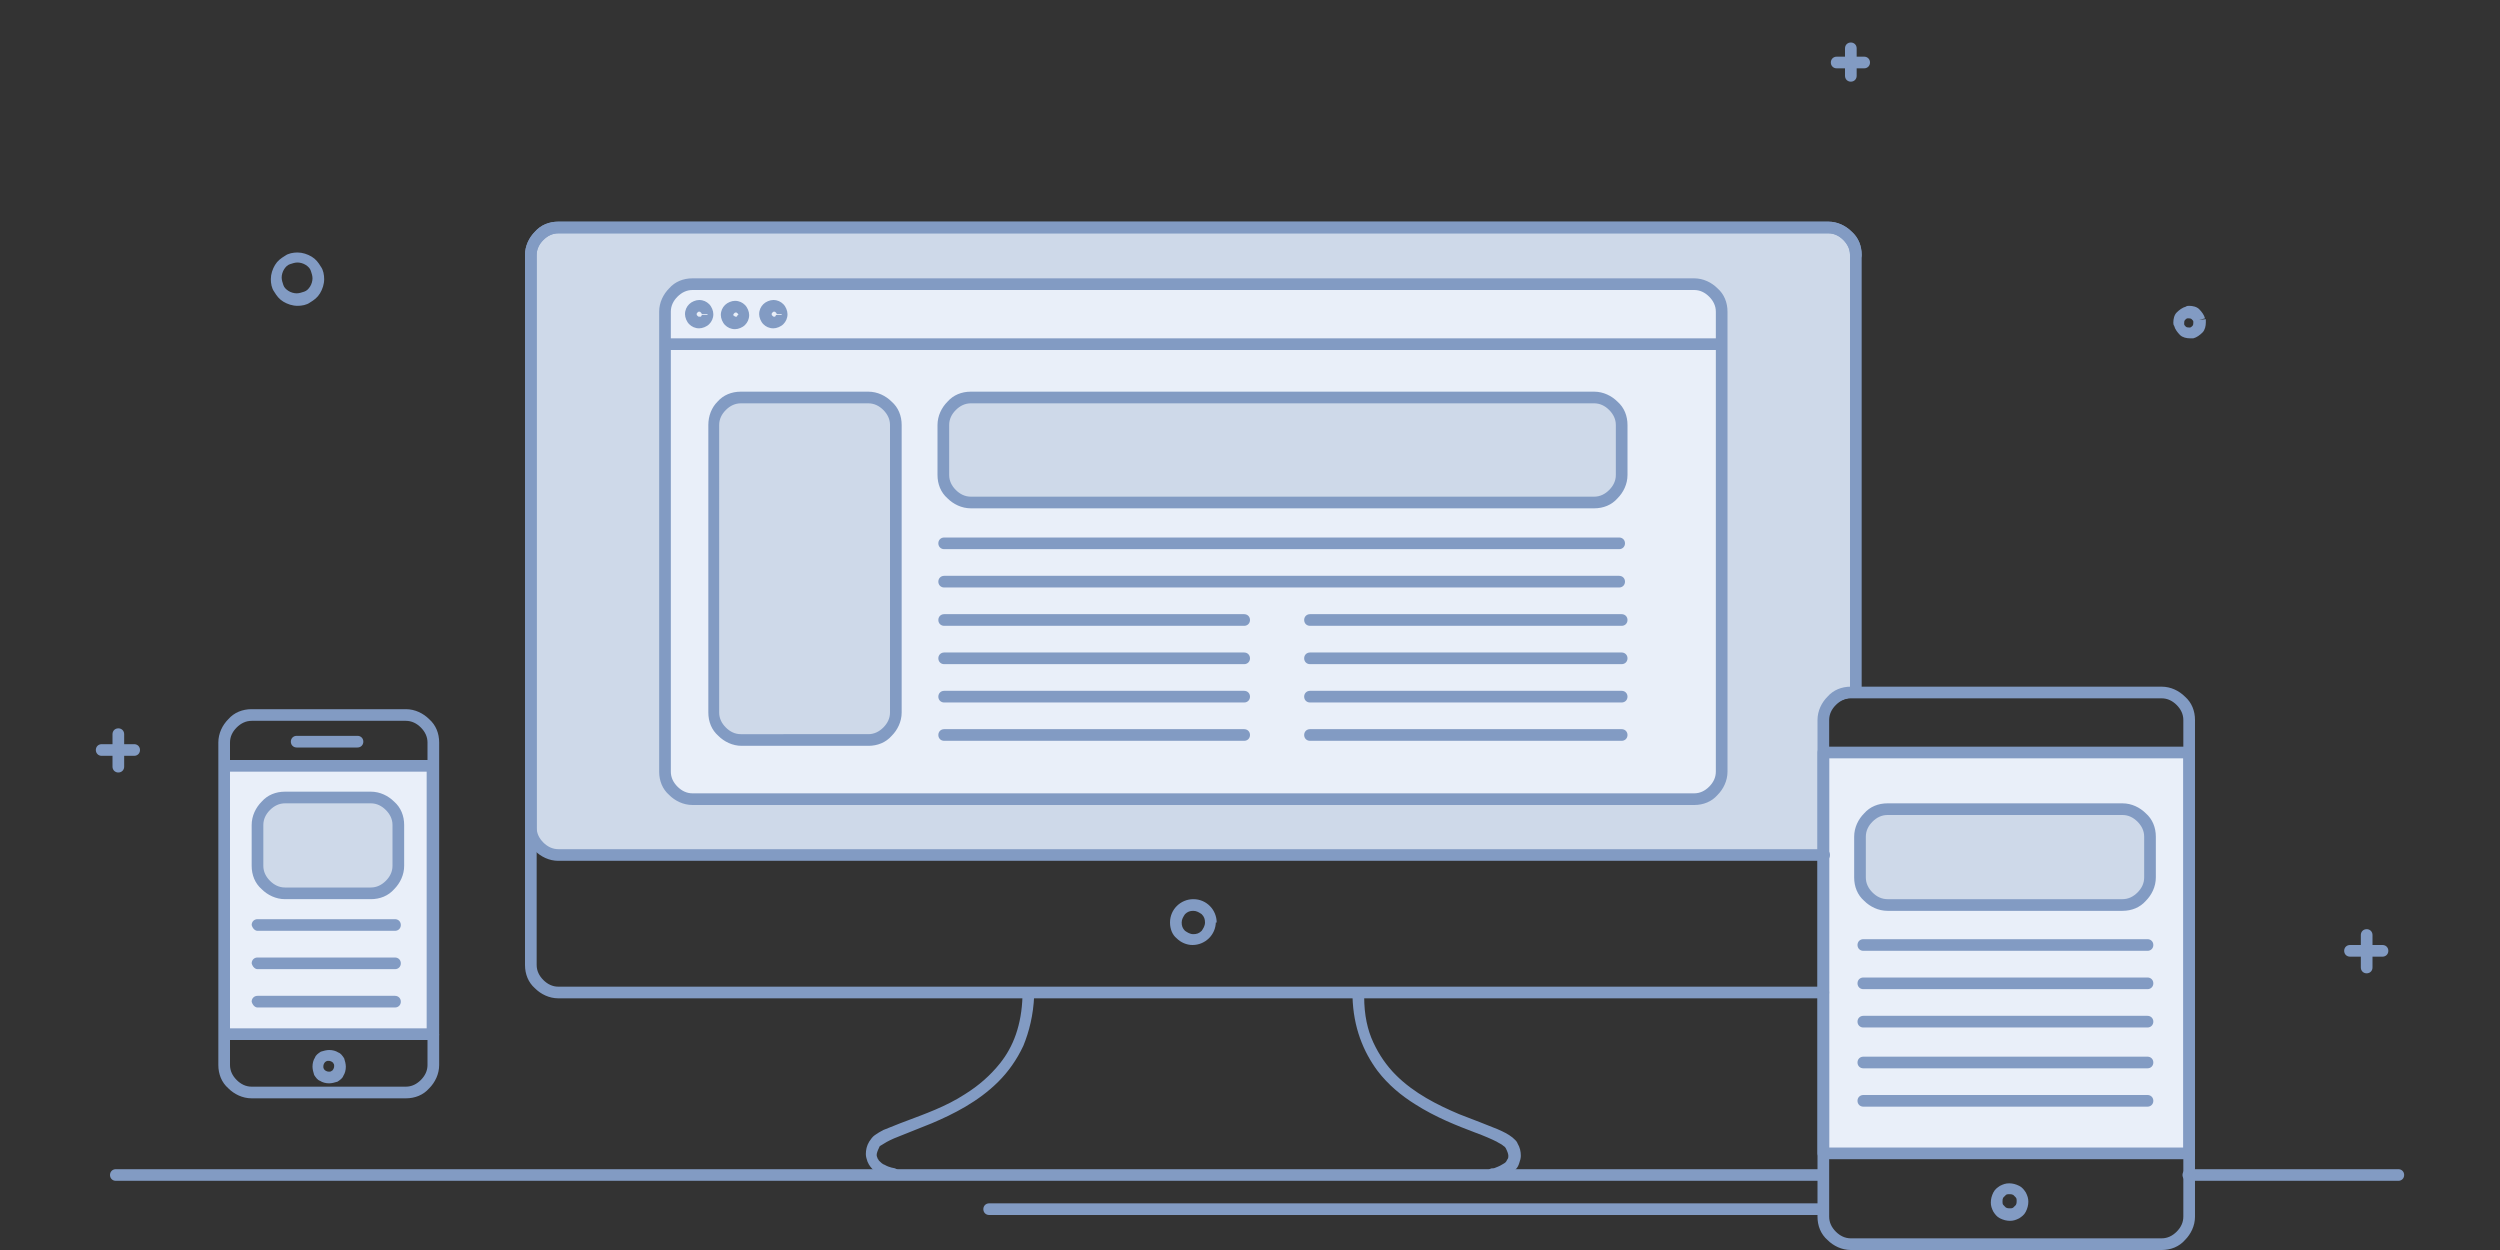 <svg xmlns="http://www.w3.org/2000/svg" viewBox="0 0 300 150"><rect x="0" y="0" width="300" height="150" fill="#333333" stroke="none"/><path fill="#E9EFF9" d="M51.6 124.6h-24c-.4 0-.7-.3-.7-.7v-31c0-.4.3-.7.7-.7h24.1c.4 0 .7.3.7.7v31c0 .3-.3.7-.8.7z"/><path fill="#CED9E9" d="M44.3 107.1H34.2c-1.9 0-3.5-1.6-3.5-3.5v-4.3c0-1.9 1.6-3.5 3.5-3.5h10.1c1.9 0 3.5 1.6 3.5 3.5v4.3c-.1 2-1.6 3.5-3.5 3.5zm174.3-19.5c0-2.2 1.8-3.9 3.9-3.9h.3V29.8c0-1.1-.9-2-2-2H66.2c-1.1 0-2 .9-2 2v71.1c0 1.1.9 2 2 2h152.4V87.6z"/><path fill="#E9EFF9" d="M204.1 95.4H82.3c-1.1 0-2-.9-2-2V36.6c0-1.1.9-2 2-2h121.8c1.1 0 2 .9 2 2v56.8c0 1.1-.9 2-2 2zm56.8 43h-40.2c-1.1 0-2-.9-2-2V92.2c0-1.1.9-2 2-2h40.2c1.1 0 2 .9 2 2v44.2c0 1.1-.9 2-2 2z"/><path fill="#CED9E9" d="M254.6 108.6h-27.9c-1.8 0-3.3-1.5-3.3-3.3v-4.9c0-1.8 1.5-3.3 3.3-3.3h27.9c1.8 0 3.3 1.5 3.3 3.3v4.9c0 1.8-1.5 3.3-3.3 3.3zM105 88.3H87.5c-1.1 0-2-.9-2-2V49.9c0-1.1.9-2 2-2H105c1.1 0 2 .9 2 2v36.4c0 1.1-.9 2-2 2zm86.6-28h-74.9c-1.9 0-3.4-1.5-3.4-3.4v-5.5c0-1.9 1.5-3.4 3.4-3.4h74.9c1.9 0 3.4 1.5 3.4 3.4v5.5c0 1.9-1.5 3.4-3.4 3.4z"/><g fill="#829BC3"><path d="M13.9 141.7h204.8c.4 0 .7-.3.7-.7 0-.4-.3-.7-.7-.7H13.9c-.4 0-.7.3-.7.7 0 .4.3.7.7.7m104.8 4.1h99.7c.4 0 .7-.3.7-.7 0-.4-.3-.7-.7-.7h-99.7c-.4 0-.7.3-.7.7 0 .4.3.7.7.7m143.9-4.1h25.2c.4 0 .7-.3.7-.7 0-.4-.3-.7-.7-.7h-25.2c-.4 0-.7.3-.7.7 0 .4.3.7.7.7"/><path d="M107.4 140.2s-.7-.1-1.2-.4c-.3-.1-.5-.3-.7-.5-.1-.1-.1-.2-.2-.3 0-.1-.1-.2-.1-.4s.1-.5.3-.9c0-.1.1-.2.3-.3.3-.2.8-.5 1.5-.8 1.2-.5 2.8-1.1 4.5-1.8 2.6-1.1 5.6-2.6 8-5 1.2-1.2 2.2-2.6 3-4.3.7-1.7 1.2-3.7 1.3-6 0-.4-.3-.7-.7-.7-.4 0-.7.3-.7.7-.1 3.5-1.1 6.1-2.7 8.1-1.2 1.5-2.6 2.7-4.2 3.7-2.3 1.5-4.9 2.4-7 3.2-1.1.4-2 .8-2.8 1.1-.4.2-.7.4-1 .6-.3.2-.5.5-.7.8-.3.5-.4 1-.4 1.5 0 .3.1.6.2.9.2.5.5.8.8 1.1.5.4 1.1.6 1.5.8l.8.2c.4.1.7-.2.8-.6 0-.3-.3-.6-.6-.7zm71.9 1.4s.8-.1 1.5-.5c.4-.2.8-.5 1.1-.8.2-.2.3-.4.4-.7.1-.3.2-.6.2-.9 0-.5-.1-1-.4-1.5-.1-.3-.4-.5-.6-.7-.5-.4-1.1-.7-1.8-1-1.2-.5-2.8-1.1-4.6-1.8-2.6-1.1-5.4-2.5-7.6-4.7-1.1-1.1-2-2.4-2.7-3.9-.7-1.5-1.1-3.3-1.1-5.5 0-.4-.3-.7-.7-.7-.4 0-.7.3-.7.7.1 3.7 1.3 6.6 3 8.9 1.3 1.7 2.9 3 4.5 4 2.5 1.6 5.1 2.6 7.2 3.4 1.1.4 2 .8 2.6 1.1.3.2.6.3.8.5.2.1.3.3.3.3.2.4.3.7.3.9 0 .1 0 .3-.1.4-.1.2-.2.4-.4.5-.3.2-.7.4-1 .5-.2.1-.3.1-.4.1h-.1v.2-.2.2-.2c-.4.1-.6.4-.6.8.2.4.5.6.9.6z"/><path d="M218.8 118.4H67c-.7 0-1.3-.3-1.8-.8s-.8-1.1-.8-1.8V30.6c0-.7.3-1.3.8-1.8s1.1-.8 1.8-.8h152.4c.7 0 1.3.3 1.8.8s.8 1.1.8 1.8v51.8c0 .4.3.7.7.7.4 0 .7-.3.7-.7V30.6c0-1.1-.4-2.1-1.2-2.8-.7-.7-1.7-1.2-2.8-1.2H67c-1.1 0-2.1.4-2.8 1.2-.7.7-1.2 1.7-1.2 2.8v85.2c0 1.1.4 2.1 1.2 2.8.7.7 1.7 1.2 2.8 1.2h151.8c.4 0 .7-.3.7-.7 0-.4-.3-.7-.7-.7z"/><path d="M218.9 101.9H67c-.7 0-1.3-.3-1.8-.8s-.8-1.1-.8-1.8V30.6c0-.7.3-1.3.8-1.8s1.1-.8 1.8-.8h152.4c.7 0 1.3.3 1.8.8s.8 1.1.8 1.8c0 .4.3.7.7.7.4 0 .7-.3.7-.7 0-1.1-.4-2.1-1.2-2.8-.7-.7-1.7-1.2-2.8-1.2H67c-1.1 0-2.1.4-2.8 1.2-.7.7-1.2 1.7-1.2 2.8v68.7c0 1.1.4 2.1 1.2 2.8.7.7 1.7 1.2 2.8 1.2h151.9c.4 0 .7-.3.7-.7 0-.4-.3-.7-.7-.7z"/><path d="M203.3 95.9v-.7H83.1c-.7 0-1.3-.3-1.8-.8s-.8-1.1-.8-1.8V37.4c0-.7.3-1.3.8-1.8s1.1-.8 1.8-.8h120.2c.7 0 1.3.3 1.8.8s.8 1.1.8 1.8v55.2c0 .7-.3 1.3-.8 1.8s-1.1.8-1.8.8v1.4c1.1 0 2.1-.4 2.8-1.2.7-.7 1.2-1.7 1.2-2.8V37.4c0-1.1-.4-2.1-1.2-2.8-.7-.7-1.7-1.2-2.8-1.2H83.1c-1.1 0-2.1.4-2.8 1.2-.7.7-1.2 1.7-1.2 2.8v55.2c0 1.1.4 2.1 1.2 2.8.7.7 1.7 1.2 2.8 1.2h120.2v-.7zm-58 14.8h-.7c0 .4-.2.7-.4 1-.3.3-.6.4-1 .4s-.7-.2-1-.4c-.3-.3-.4-.6-.4-1s.2-.7.4-1c.3-.3.6-.4 1-.4s.7.2 1 .4c.3.3.4.6.4 1h1.4c0-1.5-1.2-2.8-2.8-2.8-1.5 0-2.8 1.2-2.8 2.8 0 .8.3 1.5.8 1.9.5.5 1.2.8 1.9.8 1.5 0 2.8-1.2 2.8-2.8h-.6z"/><path d="M84.9 37.8h-.7c0 .1 0 .1-.1.2h-.2c-.1 0-.1 0-.2-.1s-.1-.1-.1-.2 0-.1.1-.2.1-.1.2-.1.1 0 .2.1.1.1.1.2h1.4c0-.4-.2-.9-.5-1.2-.3-.3-.7-.5-1.2-.5-.4 0-.9.2-1.2.5-.3.3-.5.7-.5 1.2 0 .4.2.9.5 1.2.3.3.7.5 1.2.5.4 0 .9-.2 1.2-.5.3-.3.5-.7.5-1.2h-.7zm4.3 0h-.7c0 .1 0 .1-.1.2h-.1c-.1 0-.1 0-.2-.1-.1 0-.1-.1-.1-.1 0-.1 0-.1.1-.2s.1-.1.2-.1.1 0 .2.1.1.1.1.2h1.3c0-.4-.2-.9-.5-1.2-.3-.3-.7-.5-1.2-.5-.4 0-.9.2-1.2.5-.3.3-.5.7-.5 1.2 0 .4.2.9.5 1.2.3.3.7.5 1.2.5.4 0 .9-.2 1.2-.5.3-.3.5-.7.5-1.2h-.7zm4.6 0h-.7c0 .1 0 .1-.1.2h-.1c-.1 0-.1 0-.2-.1s-.1-.1-.1-.2 0-.1.1-.2.1-.1.2-.1.1 0 .2.1.1.1.1.2h1.3c0-.4-.2-.9-.5-1.2-.3-.3-.7-.5-1.2-.5-.4 0-.9.2-1.2.5-.3.3-.5.7-.5 1.2 0 .4.2.9.5 1.2.3.3.7.5 1.2.5.4 0 .9-.2 1.2-.5.3-.3.5-.7.5-1.2h-.7zm170.1.6l-.7.2v.1c0 .1 0 .3-.1.4-.1.1-.2.2-.3.2h-.1c-.1 0-.3 0-.4-.1-.1-.1-.2-.2-.2-.3v-.1c0-.1 0-.3.1-.4.1-.1.2-.2.3-.2h.1c.1 0 .3 0 .4.1.1.1.2.2.2.3l.7-.2.7-.2c-.1-.4-.4-.8-.7-1.1-.3-.3-.8-.4-1.2-.4-.1 0-.3 0-.4.1-.4.1-.8.4-1.1.7-.3.3-.4.8-.4 1.2 0 .1 0 .3.1.4.1.4.4.8.7 1.1.3.3.8.4 1.2.4h.4c.4-.1.8-.4 1.1-.7.3-.3.4-.8.4-1.2v-.4l-.8.1zM37.8 34.8l-.6-.4c-.2.3-.4.5-.7.6-.3.1-.6.2-.9.2-.3 0-.7-.1-1-.3-.3-.2-.5-.4-.6-.7-.1-.3-.2-.6-.2-.9 0-.3.1-.7.3-1 .2-.3.4-.5.7-.6.3-.1.6-.2.9-.2.3 0 .7.1 1 .3.3.2.5.4.6.7.1.3.2.6.2.9 0 .3-.1.7-.3 1l.6.4.6.4c.3-.5.5-1.1.5-1.7 0-.5-.1-1.1-.4-1.5-.3-.5-.6-.9-1.1-1.2-.5-.3-1.1-.5-1.7-.5-.5 0-1.1.1-1.5.4-.5.3-.9.6-1.2 1.1-.3.5-.5 1.1-.5 1.7 0 .5.1 1.1.4 1.5.3.5.6.9 1.1 1.2.5.3 1.1.5 1.7.5.5 0 1.1-.1 1.5-.4.5-.3.9-.6 1.2-1.1l-.6-.4zm183.6-29v3.3c0 .4.3.7.7.7.4 0 .7-.3.7-.7V5.8c0-.4-.3-.7-.7-.7-.4 0-.7.3-.7.7"/><path d="M223.7 6.8h-3.3c-.4 0-.7.3-.7.7 0 .4.3.7.7.7h3.3c.4 0 .7-.3.7-.7 0-.4-.3-.7-.7-.7M13.5 88.1V92c0 .4.3.7.7.7.4 0 .7-.3.7-.7v-3.9c0-.4-.3-.7-.7-.7-.4 0-.7.3-.7.7"/><path d="M16.1 89.3h-3.9c-.4 0-.7.3-.7.7 0 .4.3.7.7.7h3.9c.4 0 .7-.3.7-.7 0-.4-.3-.7-.7-.7m267.2 22.9v3.9c0 .4.3.7.7.7s.7-.3.7-.7v-3.9c0-.4-.3-.7-.7-.7s-.7.3-.7.7"/><path d="M285.9 113.4H282c-.4 0-.7.3-.7.7 0 .4.3.7.7.7h3.9c.4 0 .7-.3.7-.7 0-.4-.3-.7-.7-.7M80 42h126c.4 0 .7-.3.7-.7 0-.4-.3-.7-.7-.7H80c-.4 0-.7.3-.7.7 0 .4.3.7.7.7m24.2 46.8v-.7H88.9c-.7 0-1.3-.3-1.8-.8s-.8-1.1-.8-1.8V51c0-.7.3-1.3.8-1.8s1.1-.8 1.8-.8h15.3c.7 0 1.3.3 1.8.8s.8 1.1.8 1.8v34.5c0 .7-.3 1.3-.8 1.8s-1.1.8-1.8.8v1.4c1.1 0 2.1-.4 2.8-1.2.7-.7 1.2-1.7 1.2-2.8V51c0-1.1-.4-2.1-1.2-2.8-.7-.7-1.7-1.2-2.8-1.2H88.9c-1.1 0-2.1.4-2.8 1.2-.7.7-1.1 1.7-1.1 2.8v34.5c0 1.1.4 2.1 1.2 2.8.7.7 1.7 1.2 2.8 1.2h15.3v-.7zm87.1-28.5v-.7h-74.8c-.7 0-1.3-.3-1.8-.8s-.8-1.1-.8-1.8v-6c0-.7.3-1.3.8-1.8s1.1-.8 1.8-.8h74.8c.7 0 1.3.3 1.8.8s.8 1.1.8 1.8v6c0 .7-.3 1.3-.8 1.8s-1.1.8-1.8.8V61c1.1 0 2.1-.4 2.8-1.2.7-.7 1.2-1.7 1.2-2.8v-6c0-1.1-.4-2.1-1.2-2.8-.7-.7-1.7-1.2-2.8-1.2h-74.8c-1.1 0-2.1.4-2.8 1.2-.7.7-1.2 1.7-1.2 2.8v6c0 1.1.4 2.1 1.2 2.8.7.7 1.7 1.2 2.8 1.2h74.8v-.7zM44.5 107.2v-.7H34.2c-.7 0-1.3-.3-1.8-.8s-.8-1.1-.8-1.8V99c0-.7.3-1.3.8-1.8s1.1-.8 1.8-.8h10.3c.7 0 1.3.3 1.8.8s.8 1.1.8 1.8v4.9c0 .7-.3 1.3-.8 1.8s-1.1.8-1.8.8v1.4c1.1 0 2.1-.4 2.8-1.2.7-.7 1.2-1.7 1.2-2.8V99c0-1.1-.4-2.1-1.2-2.8-.7-.7-1.7-1.2-2.8-1.2H34.2c-1.1 0-2.1.4-2.8 1.2-.7.7-1.2 1.7-1.2 2.8v4.9c0 1.1.4 2.1 1.2 2.8.7.7 1.7 1.2 2.8 1.2h10.3v-.7zm68.8-41.3h81c.4 0 .7-.3.7-.7 0-.4-.3-.7-.7-.7h-81c-.4 0-.7.3-.7.7 0 .4.3.7.7.7m0 4.6h81c.4 0 .7-.3.7-.7 0-.4-.3-.7-.7-.7h-81c-.4 0-.7.3-.7.7 0 .4.3.7.7.7m0 4.6h36c.4 0 .7-.3.7-.7 0-.4-.3-.7-.7-.7h-36c-.4 0-.7.3-.7.7 0 .4.3.7.7.7m0 4.6h36c.4 0 .7-.3.7-.7 0-.4-.3-.7-.7-.7h-36c-.4 0-.7.3-.7.7 0 .4.3.7.7.7m0 4.6h36c.4 0 .7-.3.7-.7 0-.4-.3-.7-.7-.7h-36c-.4 0-.7.3-.7.7 0 .4.3.7.7.7m0 4.6h36c.4 0 .7-.3.7-.7 0-.4-.3-.7-.7-.7h-36c-.4 0-.7.3-.7.7 0 .4.3.7.7.7m43.9-13.8h37.4c.4 0 .7-.3.7-.7 0-.4-.3-.7-.7-.7h-37.4c-.4 0-.7.3-.7.7 0 .4.3.7.7.7m0 4.6h37.4c.4 0 .7-.3.7-.7 0-.4-.3-.7-.7-.7h-37.4c-.4 0-.7.3-.7.7 0 .4.3.7.7.7m0 4.6h37.4c.4 0 .7-.3.7-.7 0-.4-.3-.7-.7-.7h-37.4c-.4 0-.7.3-.7.7 0 .4.3.7.7.7m0 4.6h37.4c.4 0 .7-.3.7-.7 0-.4-.3-.7-.7-.7h-37.4c-.4 0-.7.3-.7.7 0 .4.3.7.7.7M40.6 128.7l-.6-.4c-.1.1-.1.2-.2.2-.1.1-.2.1-.3.1-.1 0-.2 0-.4-.1-.1-.1-.2-.1-.2-.2-.1-.1-.1-.2-.1-.3 0-.1 0-.2.1-.4.1-.1.1-.2.2-.2.1-.1.2-.1.3-.1.1 0 .2 0 .4.1.1.1.2.1.2.2.1.1.1.2.1.3 0 .1 0 .2-.1.4l.6.4.6.4c.2-.3.3-.7.3-1.1 0-.3-.1-.7-.2-1-.2-.3-.4-.6-.7-.7-.3-.2-.7-.3-1.1-.3-.3 0-.7.1-1 .2-.3.2-.6.4-.7.7-.2.3-.3.7-.3 1.1 0 .3.1.7.2 1 .2.3.4.6.7.7.3.2.7.3 1.1.3.3 0 .7-.1 1-.2.3-.2.6-.4.7-.7l-.6-.4z"/><path d="M48.7 131.1v-.7H30.2c-.7 0-1.3-.3-1.8-.8s-.8-1.1-.8-1.8V89.1c0-.7.3-1.3.8-1.8s1.1-.8 1.8-.8h18.5c.7 0 1.3.3 1.8.8s.8 1.1.8 1.8v38.7c0 .7-.3 1.3-.8 1.8s-1.1.8-1.8.8v1.4c1.1 0 2.1-.4 2.8-1.2.7-.7 1.2-1.7 1.2-2.8V89.1c0-1.1-.4-2.1-1.2-2.8-.7-.7-1.7-1.2-2.8-1.2H30.2c-1.1 0-2.1.4-2.8 1.2-.7.7-1.2 1.7-1.2 2.8v38.7c0 1.1.4 2.1 1.2 2.8.7.7 1.7 1.2 2.8 1.2h18.5v-.7z"/><path d="M51.9 124.1v-.7H27.6V92.6h23.6v31.5h.7v-.7.7h.7V91.9c0-.2-.1-.4-.2-.5-.1-.1-.3-.2-.5-.2H27c-.2 0-.4.1-.5.2-.1.1-.2.3-.2.5v32.2c0 .2.1.4.2.5.1.1.3.2.5.2h25c.2 0 .4-.1.5-.2.1-.1.2-.3.2-.5h-.8zM35.6 89.7h7.3c.4 0 .7-.3.7-.7 0-.4-.3-.7-.7-.7h-7.3c-.4 0-.7.3-.7.7 0 .4.3.7.7.7M242.5 145l-.6-.4-.3.3c-.1.1-.3.1-.4.1-.2 0-.3 0-.5-.1l-.3-.3c-.1-.1-.1-.3-.1-.4 0-.2 0-.3.1-.5l.3-.3c.1-.1.3-.1.4-.1.2 0 .3 0 .5.1l.3.3c.1.1.1.3.1.4 0 .2 0 .3-.1.5l.6.4.6.4c.2-.4.3-.8.3-1.2 0-.4-.1-.7-.3-1.1-.2-.3-.4-.6-.8-.8-.4-.2-.8-.3-1.2-.3-.4 0-.7.1-1.1.3-.3.2-.6.4-.8.8-.2.4-.3.8-.3 1.2 0 .4.1.7.3 1.1.2.3.4.6.8.8.4.2.8.3 1.2.3.4 0 .7-.1 1.1-.3.3-.2.6-.4.8-.8l-.6-.4z"/><path d="M259.4 149.3v-.7h-37.3c-.7 0-1.3-.3-1.8-.8s-.8-1.1-.8-1.8V86.4c0-.7.3-1.3.8-1.8s1.1-.8 1.8-.8h37.3c.7 0 1.3.3 1.8.8s.8 1.1.8 1.8V146c0 .7-.3 1.3-.8 1.8s-1.1.8-1.8.8v1.4c1.1 0 2.1-.4 2.8-1.2.7-.7 1.2-1.7 1.2-2.8V86.4c0-1.1-.4-2.1-1.2-2.8-.7-.7-1.7-1.2-2.8-1.2h-37.3c-1.1 0-2.1.4-2.8 1.2-.7.7-1.2 1.7-1.2 2.8V146c0 1.1.4 2.1 1.2 2.8.7.7 1.7 1.2 2.8 1.2h37.3v-.7z"/><path d="M262.7 138.4v-.7h-43.2V91H262v47.4h.7v-.7.7h.7V90.3c0-.2-.1-.4-.2-.5-.1-.1-.3-.2-.5-.2h-43.9c-.2 0-.4.1-.5.2-.1.1-.2.3-.2.5v48.1c0 .2.1.4.2.5.1.1.3.2.5.2h43.9c.2 0 .4-.1.5-.2.1-.1.2-.3.2-.5h-.7zM30.9 111.7h16.5c.4 0 .7-.3.7-.7 0-.4-.3-.7-.7-.7H30.9c-.4 0-.7.3-.7.7.1.4.4.7.7.7m0 4.6h16.5c.4 0 .7-.3.7-.7 0-.4-.3-.7-.7-.7H30.9c-.4 0-.7.3-.7.7.1.4.4.7.7.7m0 4.6h16.5c.4 0 .7-.3.7-.7 0-.4-.3-.7-.7-.7H30.9c-.4 0-.7.3-.7.7.1.4.4.7.7.7"/><path d="M254.7 108.6v-.7h-28.2c-.7 0-1.3-.3-1.8-.8s-.8-1.1-.8-1.8v-4.9c0-.7.3-1.3.8-1.8s1.1-.8 1.8-.8h28.2c.7 0 1.3.3 1.8.8s.8 1.1.8 1.8v4.9c0 .7-.3 1.3-.8 1.8s-1.1.8-1.8.8v1.4c1.1 0 2.1-.4 2.8-1.2.7-.7 1.2-1.7 1.2-2.8v-4.9c0-1.1-.4-2.1-1.2-2.8-.7-.7-1.7-1.2-2.8-1.2h-28.2c-1.1 0-2.1.4-2.8 1.2-.7.7-1.2 1.7-1.2 2.8v4.9c0 1.1.4 2.1 1.2 2.8.7.7 1.7 1.2 2.8 1.2h28.2v-.7zm-31.1 5.5h34.1c.4 0 .7-.3.7-.7 0-.4-.3-.7-.7-.7h-34.1c-.4 0-.7.3-.7.7 0 .4.3.7.7.7m0 4.6h34.1c.4 0 .7-.3.7-.7 0-.4-.3-.7-.7-.7h-34.1c-.4 0-.7.3-.7.7 0 .4.3.7.7.7m0 4.6h34.1c.4 0 .7-.3.7-.7 0-.4-.3-.7-.7-.7h-34.1c-.4 0-.7.3-.7.7 0 .4.3.7.7.7m0 4.9h34.1c.4 0 .7-.3.7-.7 0-.4-.3-.7-.7-.7h-34.1c-.4 0-.7.3-.7.7 0 .4.3.7.7.7m0 4.6h34.1c.4 0 .7-.3.7-.7 0-.4-.3-.7-.7-.7h-34.1c-.4 0-.7.3-.7.7 0 .4.3.7.7.7"/></g></svg>